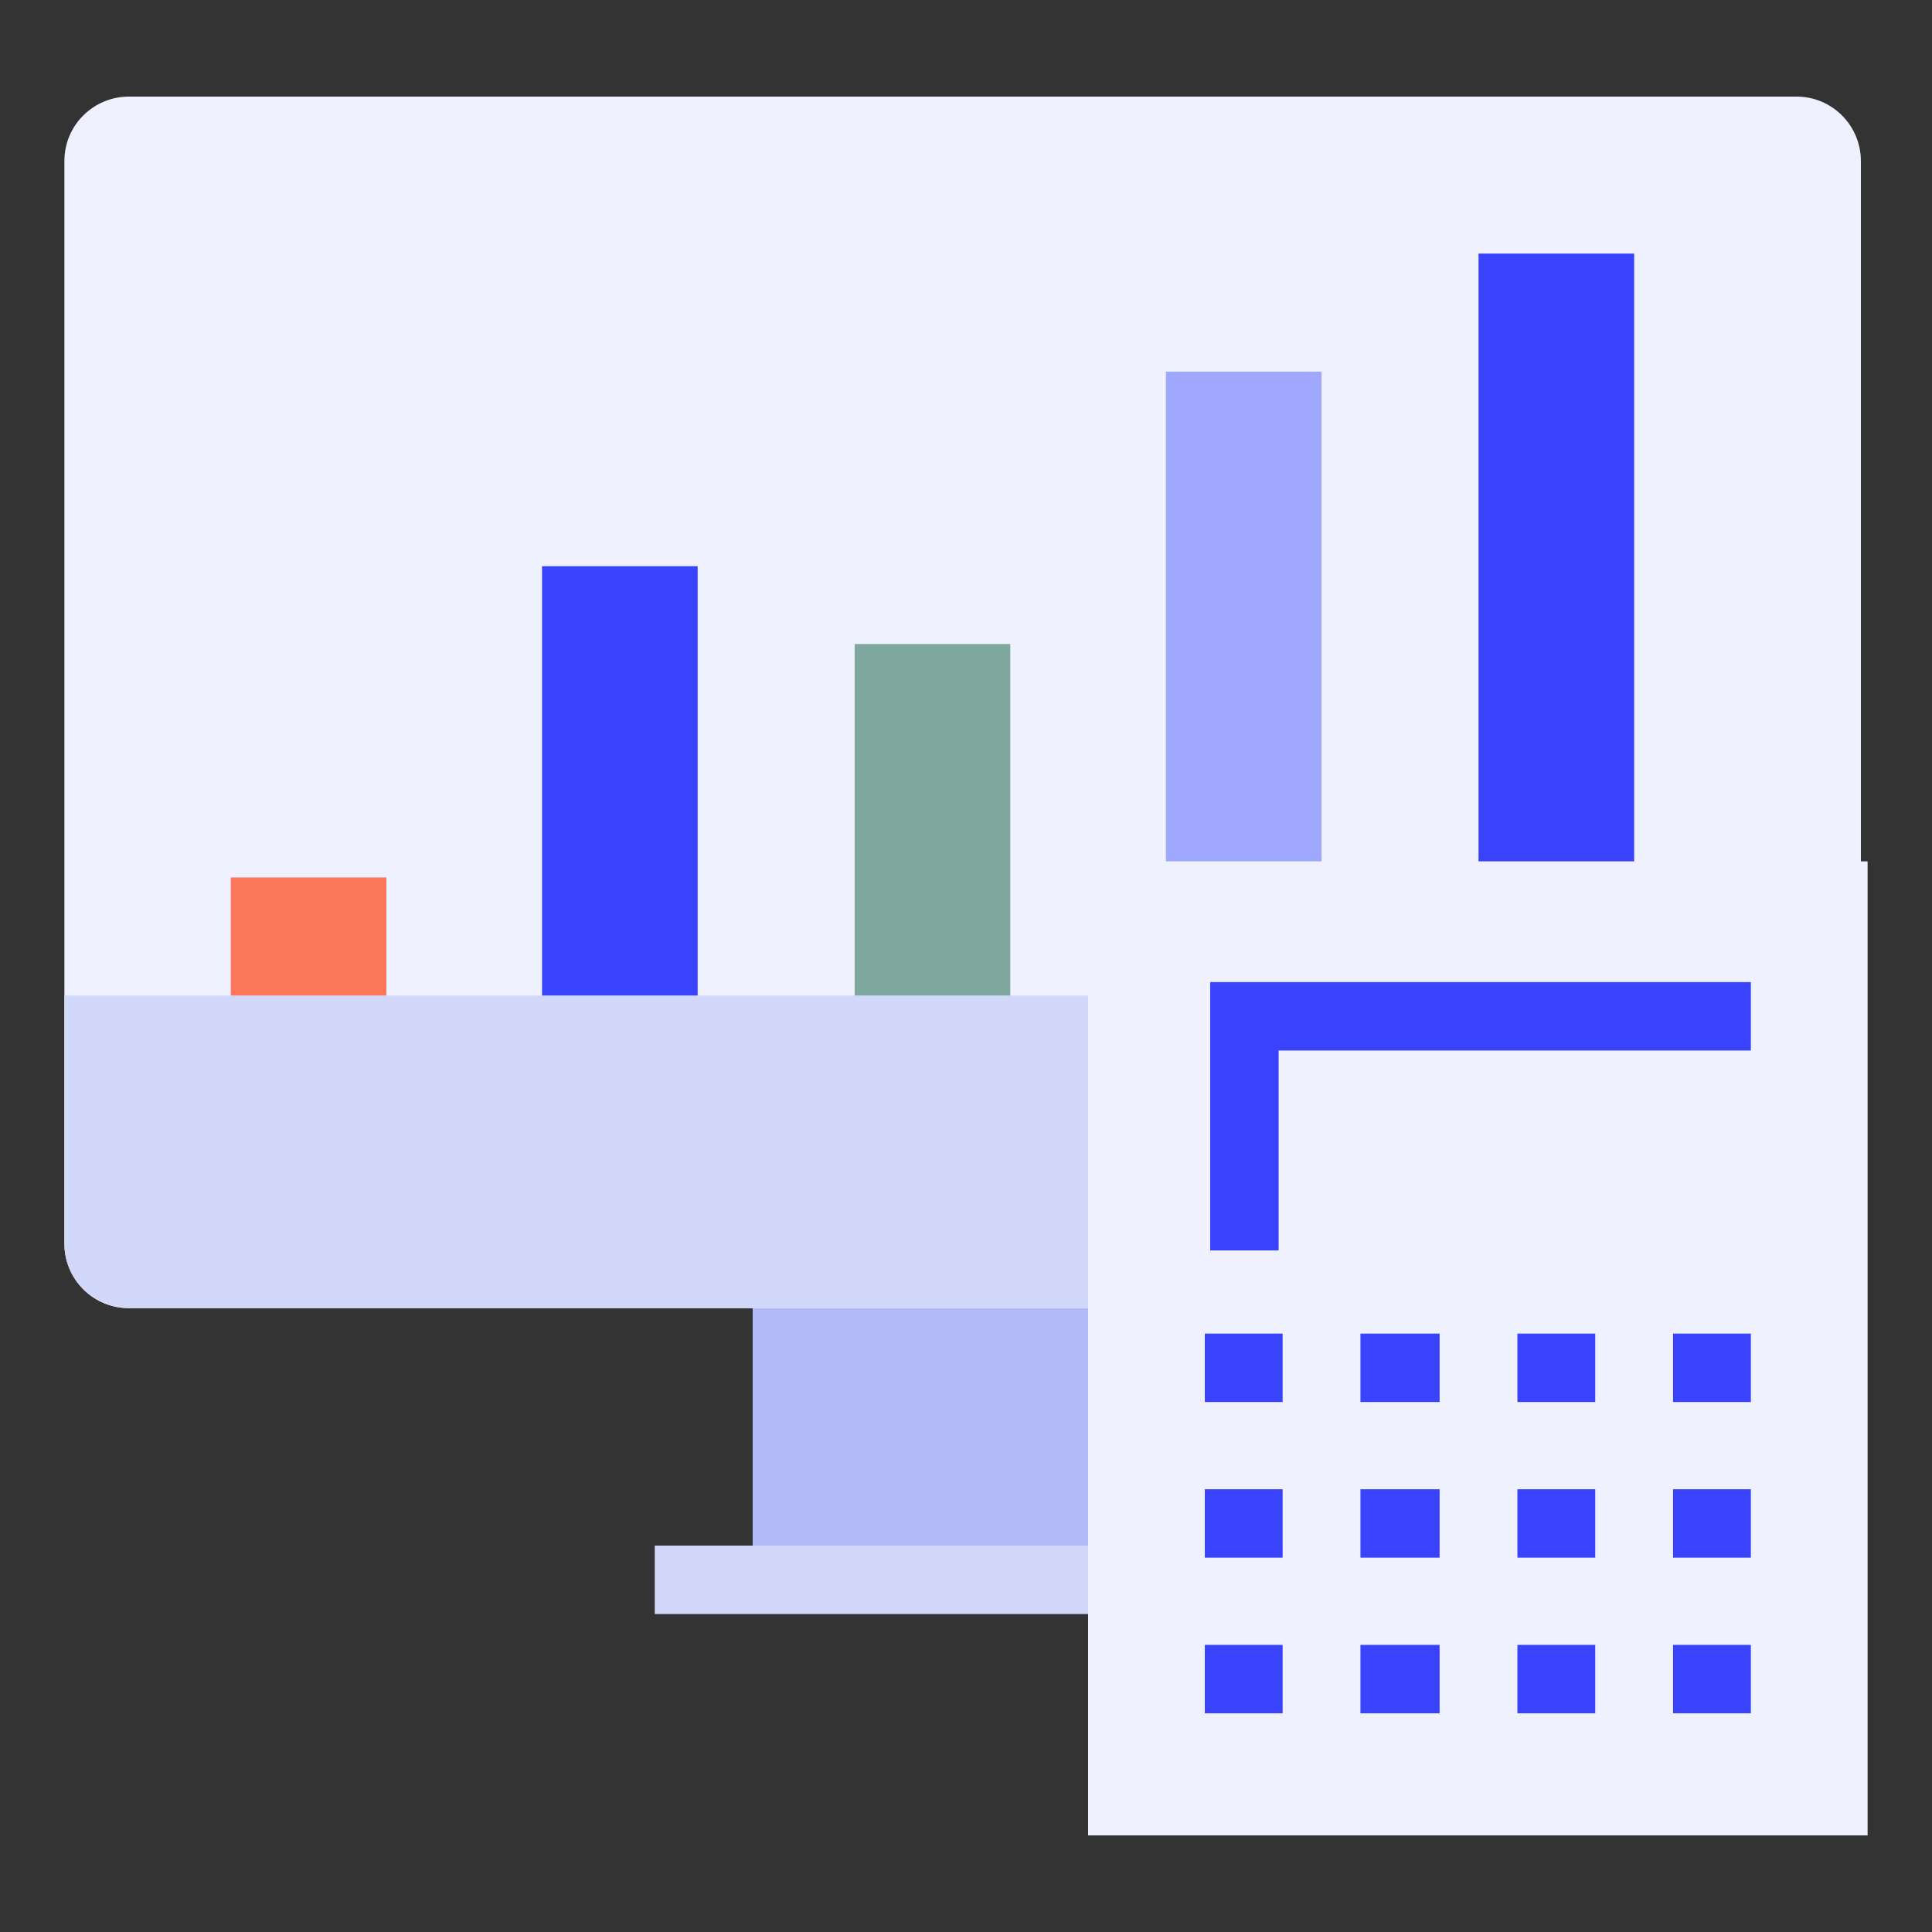 <?xml version="1.0" encoding="utf-8"?>
<!-- Generator: Adobe Illustrator 28.1.0, SVG Export Plug-In . SVG Version: 6.00 Build 0)  -->
<svg version="1.1" id="Layer_1" xmlns="http://www.w3.org/2000/svg" xmlns:xlink="http://www.w3.org/1999/xlink" x="0px" y="0px"
	 viewBox="0 0 144 144" style="enable-background:new 0 0 144 144;" xml:space="preserve">
<rect x="0" y="0" width="144" height="144" fill="#333333" stroke="none"/>
<style type="text/css">
	.st0{fill:#B2BAF7;}
	.st1{fill:#EFF1FE;}
	.st2{fill:#D2D8F9;}
	.st3{fill:#3943FC;}
	.st4{fill:#9FA7FF;}
	.st5{fill:#7EA89D;}
	.st6{fill:#FD775B;}
</style>
<g>
	<path class="st0" d="M56.1,89.3v27.4c0,0.8,0,1.5,0.1,2.2h31.1c0.1-0.7,0.1-1.4,0.1-2.2V89.3H56.1z"/>
	<path class="st1" d="M138.7,92.7c0,2.7-2.2,4.8-4.8,4.8H9.6c-2.7,0-4.8-2.2-4.8-4.8V12c0-2.7,2.2-4.8,4.8-4.8h124.3
		c2.7,0,4.8,2.2,4.8,4.8V92.7z"/>
	<path class="st2" d="M4.8,74.2v18.5c0,2.7,2.2,4.8,4.8,4.8h124.3c2.7,0,4.8-2.2,4.8-4.8V74.2H4.8z"/>
	<polyline class="st2" points="48.8,120.3 95,120.3 95,115.2 48.8,115.2 	"/>
	<polyline class="st3" points="110.2,74.2 110.2,18.9 121.8,18.9 121.8,74.2 	"/>
	<polyline class="st4" points="86.9,74.2 86.9,27.7 98.5,27.7 98.5,74.2 	"/>
	<polyline class="st5" points="63.7,74.2 63.7,48 75.3,48 75.3,74.2 	"/>
	<polyline class="st3" points="40.4,74.2 40.4,42.2 52,42.2 52,74.2 	"/>
	<polyline class="st6" points="17.2,74.2 17.2,65.4 28.8,65.4 28.8,74.2 	"/>
	<rect x="81.1" y="64.2" class="st1" width="58.1" height="72.6"/>
	<polygon class="st3" points="95.3,93.2 95.3,78.3 130.5,78.3 130.5,73.2 90.2,73.2 90.2,93.2 95.3,93.2 	"/>
	<polyline class="st3" points="89.8,104.5 95.6,104.5 95.6,99.4 89.8,99.4 	"/>
	<polyline class="st3" points="101.4,104.5 107.3,104.5 107.3,99.4 101.4,99.4 	"/>
	<polyline class="st3" points="113.1,104.5 118.9,104.5 118.9,99.4 113.1,99.4 	"/>
	<polyline class="st3" points="89.8,116.1 95.6,116.1 95.6,111 89.8,111 	"/>
	<polyline class="st3" points="101.4,116.1 107.3,116.1 107.3,111 101.4,111 	"/>
	<polyline class="st3" points="113.1,116.1 118.9,116.1 118.9,111 113.1,111 	"/>
	<polyline class="st3" points="89.8,127.7 95.6,127.7 95.6,122.6 89.8,122.6 	"/>
	<polyline class="st3" points="101.4,127.7 107.3,127.7 107.3,122.6 101.4,122.6 	"/>
	<polyline class="st3" points="113.1,127.7 118.9,127.7 118.9,122.6 113.1,122.6 	"/>
	<polyline class="st3" points="124.7,104.5 130.5,104.5 130.5,99.4 124.7,99.4 	"/>
	<polyline class="st3" points="124.7,116.1 130.5,116.1 130.5,111 124.7,111 	"/>
	<polyline class="st3" points="124.7,127.7 130.5,127.7 130.5,122.6 124.7,122.6 	"/>
</g>
</svg>
